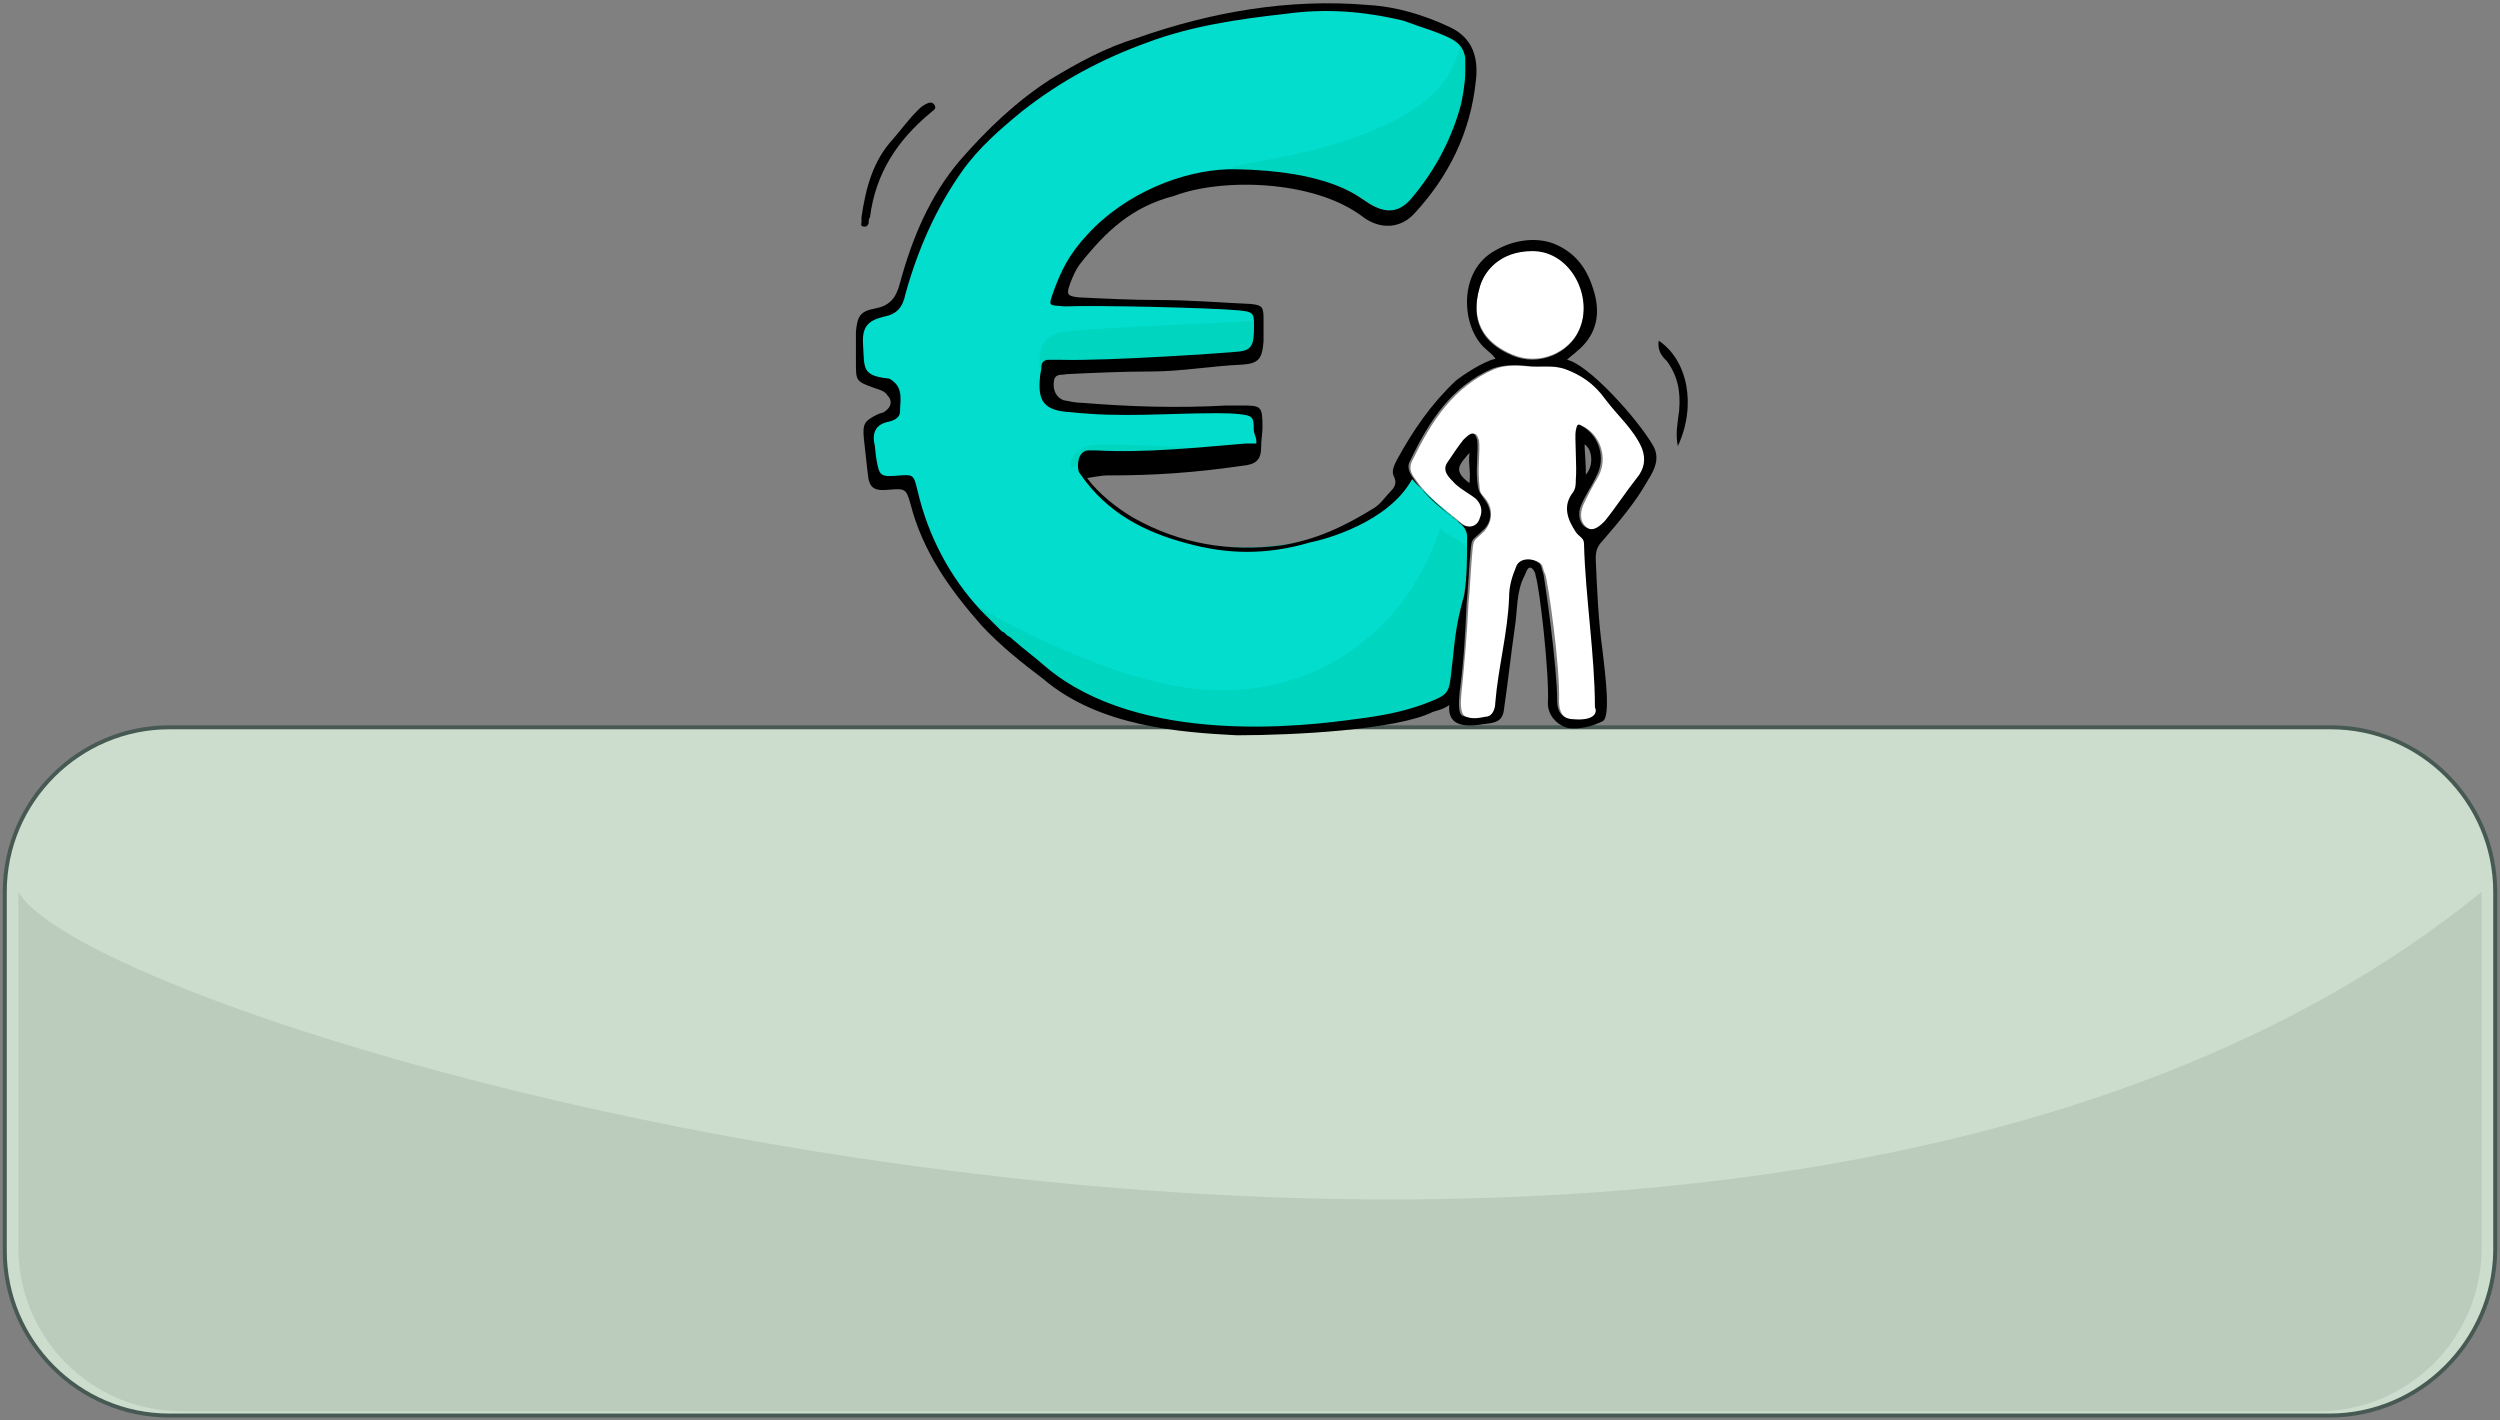 <?xml version="1.0" encoding="utf-8"?>
<!-- Generator: Adobe Illustrator 21.0.2, SVG Export Plug-In . SVG Version: 6.00 Build 0)  -->
<svg version="1.1" id="Layer_1" xmlns="http://www.w3.org/2000/svg" xmlns:xlink="http://www.w3.org/1999/xlink" x="0px" y="0px"
	 width="940.8px" height="534.4px" viewBox="0 0 940.8 534.4" style="enable-background:new 0 0 940.8 534.4;" xml:space="preserve"
	>
<rect x="0" y="0" width="940.8" height="534.4" fill="#808080" stroke="none"/>
<style type="text/css">
	.st0{fill:#CCDDCD;stroke:#475953;stroke-width:1.5;stroke-miterlimit:10;}
	.st1{fill:#BCCCBC;}
	.st2{fill:#02DDCD;}
	.st3{fill:#00D5C0;}
	.st4{fill:#FFFFFF;}
</style>
<path class="st0" d="M876.6,532.7H63.7c-34.1,0-61.9-27.9-61.9-61.9V335.6c0-34.1,27.9-61.9,61.9-61.9h813.4
	c34.1,0,61.9,27.9,61.9,61.9v135.2C938.5,504.8,910.7,532.7,876.6,532.7z"/>
<path class="st1" d="M872.5,531.1H68.3c-34.1,0-61.4-27.9-61.4-61.4V335.6c32,56.4,644.9,229.6,927,0v134.1
	C933.9,503.8,906,531.1,872.5,531.1z"/>
<path class="st2" d="M466.8,171.5L466.8,171.5L466.8,171.5z"/>
<path class="st2" d="M381.1,241.1c-0.5-0.5-1-1-2.1-1.5C380.1,240.1,380.6,240.6,381.1,241.1z"/>
<path class="st2" d="M467.8,170.9L467.8,170.9L467.8,170.9z"/>
<path class="st2" d="M379,239.1c-0.5-0.5-1-1-1.5-1C378,238.6,378.5,238.6,379,239.1z"/>
<path class="st2" d="M467.3,171.5L467.3,171.5L467.3,171.5z"/>
<path class="st2" d="M468.3,170.9L468.3,170.9L468.3,170.9z"/>
<path class="st2" d="M550.9,20.8v0.5C551.4,21.3,551.4,21.3,550.9,20.8z"/>
<path class="st2" d="M371.3,231.9c-0.5-0.5-1-1-1.5-1.5C370.3,230.8,370.8,231.3,371.3,231.9z"/>
<path class="st2" d="M375.4,235.5c-0.5-0.5-1-1-2.1-2.1C373.9,234.4,374.4,234.9,375.4,235.5z"/>
<path class="st2" d="M377,237.5c-0.5-0.5-1-1-1.5-1.5C375.9,236.5,376.5,237,377,237.5z"/>
<path class="st2" d="M373.4,233.9c-0.5-0.5-1-1-1.5-1.5C372.3,232.4,372.8,233.4,373.4,233.9z"/>
<path class="st2" d="M372.6,231.4c31,18.9,73.4,36,110,26.6c17-4.4,34-13.9,45.3-27.3c5.6-6.6,17.2-10.7,20.5-18.8
	c2.3-5.6,8-8.8,3.2-13.1c-3.5-3.1-17.2-15.1-20.3-18.6c-22.5,29.2-77.7,32.9-106.8,15c-6.4-3.9-27.9-22.1-12.8-24.3
	c9.5-1.4,18.7-3.6,28.1-1.5c10.1,2.2,22.4-0.5,33-2.1c1.6-15.7-5.6-12.5-16.1-12.5c-12.3,0.4-24.8,0.9-37.1,0.4
	c-6.6-0.3-20.6,1.7-26-3.4c-3.8-3.7-0.4-15.8,1.9-20.1c4.3-7.8,21.9-7.9,29-8.3c8.5-0.4,18.5,1,27,0.5c4.1-0.2,20.5-5.1,20.5-1.5
	c4.9-12.1-41.3-8.1-48.5-8.2c-8.6-0.1-17.2,1.2-25.8,0.2c-5.5-0.7,8.9-22.7,11.4-25.5c17.9-19.2,43.8-22.7,68.1-27.5
	c23.9-4.7,68.9-9.8,72.3-40.4c1.1,1.4,1.5-3.5,1.8-1.7c-4-14.6-36.1-16-48-16.4C481.3,2,457.4,6.6,436.6,13
	c-41.6,12.9-78.4,40.9-93.4,84.1c-2.1,6.1-3.4,15.5-9.8,18.9c-8.6,4.6-10.7,6-10.2,17c0.5,9.6,5.4,7.4,11.2,11.8
	c5.5,4.1,3.7,12.1-2.6,13.7c-7.3,2.1-4.6,12-3,17.3c2.1,6.5,11.9,2.1,13.4,5.1c3.2,6.5,6.5,18.6,10.1,26
	c4.3,8.9,14.6,21.4,13.2,20.2C367.4,228.7,370.5,230.4,372.6,231.4z"/>
<path class="st2" d="M407.4,174L407.4,174L407.4,174z"/>
<path class="st2" d="M397.6,135.9L397.6,135.9L397.6,135.9z"/>
<path class="st2" d="M406.4,174.6h0.5C406.9,174,406.9,174,406.4,174.6z"/>
<path class="st2" d="M398.7,135.9c0.5,0,0.5,0,1,0C399.2,135.9,399.2,135.9,398.7,135.9z"/>
<path class="st2" d="M551.4,21.8v0.5V21.8z"/>
<path class="st2" d="M466.3,171.5L466.3,171.5L466.3,171.5z"/>
<path class="st2" d="M408.5,174.6L408.5,174.6L408.5,174.6z"/>
<path class="st2" d="M465.7,171.5L465.7,171.5L465.7,171.5z"/>
<path class="st2" d="M544.7,200.4c1,0.5,1.5,1.5,2.6,2.1C546.8,201.9,545.7,201.4,544.7,200.4z"/>
<path class="st2" d="M407.9,174L407.9,174L407.9,174z"/>
<path class="st2" d="M542.1,198.3c1,0.5,1.5,1.5,2.6,2.1C543.7,199.3,543.2,198.8,542.1,198.3z"/>
<path class="st2" d="M471.9,166.3L471.9,166.3L471.9,166.3z"/>
<path class="st2" d="M471.9,167.3L471.9,167.3L471.9,167.3z"/>
<path class="st2" d="M471.9,165.8v0.5C471.9,165.8,471.9,165.8,471.9,165.8z"/>
<path class="st2" d="M471.4,167.9L471.4,167.9L471.4,167.9z"/>
<path class="st2" d="M470.4,169.9C469.9,170.4,469.9,170.4,470.4,169.9C469.9,170.4,469.9,170.4,470.4,169.9z"/>
<path class="st2" d="M471.4,168.4L471.4,168.4L471.4,168.4z"/>
<path class="st2" d="M471.9,166.8L471.9,166.8L471.9,166.8z"/>
<path class="st2" d="M471.9,167.9C471.9,167.9,471.4,167.9,471.9,167.9C471.4,167.9,471.9,167.9,471.9,167.9z"/>
<path class="st2" d="M471.4,168.4C471.4,168.9,471.4,168.9,471.4,168.4C471.4,168.9,471.4,168.9,471.4,168.4z"/>
<path class="st2" d="M470.9,169.4L470.9,169.4L470.9,169.4z"/>
<path class="st2" d="M470.4,169.9L470.4,169.9L470.4,169.9z"/>
<path class="st2" d="M470.4,169.9L470.4,169.9L470.4,169.9z"/>
<path class="st2" d="M470.9,169.4L470.9,169.4L470.9,169.4z"/>
<path class="st2" d="M471.4,168.9L471.4,168.9L471.4,168.9z"/>
<path class="st2" d="M551.4,24.4v0.5C551.9,24.9,551.9,24.4,551.4,24.4z"/>
<path class="st2" d="M551.4,23.3v0.5V23.3z"/>
<path class="st2" d="M469.4,170.4L469.4,170.4L469.4,170.4z"/>
<path class="st2" d="M468.8,170.9L468.8,170.9L468.8,170.9z"/>
<path class="st2" d="M469.9,170.4L469.9,170.4L469.9,170.4z"/>
<path class="st2" d="M551.4,22.3v0.5C551.4,22.8,551.4,22.8,551.4,22.3z"/>
<path class="st2" d="M469.4,170.9L469.4,170.9L469.4,170.9z"/>
<path class="st2" d="M471.9,122.9C471.9,122.9,471.9,123.5,471.9,122.9C471.9,123.5,471.9,122.9,471.9,122.9z"/>
<path class="st2" d="M464.7,64.6c-0.5,0-1,0-1.5,0C463.7,64.6,464.2,64.6,464.7,64.6z"/>
<path class="st2" d="M551.9,25.4v0.5V25.4z"/>
<path class="st2" d="M471.9,122.4C471.9,122.4,471.9,122.9,471.9,122.4C471.9,122.9,471.9,122.4,471.9,122.4z"/>
<path class="st2" d="M551.9,26.4v0.5V26.4z"/>
<path class="st3" d="M413.1,167.3c-9.8,0.5-10.8,6.7-9.8,9.3c0.5-1,1.5-1.5,3.1-2.1c0.5,0,0.5,0,0.5,0h0.5l0,0h0.5l0,0
	c0,0,0,0,0.5,0l0,0h0.5c18.6,0.5,37.7-1.5,56.3-2.6h0.5l0,0h0.5l0,0h0.5l0,0h0.5l0,0c0,0,0,0,0.5,0l0,0c0,0,0,0,0.5,0l0,0
	c0,0,0,0,0.5,0l0,0c0,0,0,0,0.5,0l0,0l0,0l0,0l0,0l0,0l0,0l0,0l0,0l0,0l0,0l0,0l0,0l0,0l0,0l0,0l0,0l0,0l0,0l0,0l0,0l0,0l0,0l0,0
	l0,0l0,0l0,0v-0.5l0,0l0,0l0,0l0,0l0,0v-0.5l0,0C450.8,168.9,437.9,167.3,413.1,167.3z"/>
<path class="st3" d="M400.2,125c-4.6,0.5-11.4,3.1-8.3,17.5c0-1,0-2.1,0.5-3.1v-0.5c0-1.5,1-2.6,2.6-2.6c1,0,1.5,0,2.6,0l0,0
	c0.5,0,0.5,0,1,0c0.5,0,0.5,0,1,0c17.5,0.5,61.9-2.6,67.1-3.1c4.6-0.5,5.7-3.1,5.7-9.3v-0.5l0,0v-0.5l0,0c0-1,0-1.5,0-2.1
	C452.3,121.9,407.4,123.5,400.2,125z"/>
<path class="st3" d="M552.5,209.1c0-2.1-0.5-3.6-2.1-4.6c-1-1-4.7-3-5.8-3.5l0,0c-1-0.5-1.5-1.5-2.6-2.1l0,0
	c-4.6,13.9-11.9,26.3-22.2,36.6c-4.1,4.1-8.8,7.7-13.4,10.8c-4.6,3.1-9.8,5.7-15,7.7c-9.3,3.6-19.6,5.7-29.4,5.7
	c-17.5,0.5-35.1-4.6-51.1-10.8c-12.9-5.2-26.3-10.8-38.2-18.1c-2.1-1-4.1-2.6-6.2-4.1c1,1.5,2.1,2.6,3.6,4.1l0,0
	c0.5,0.5,1,1,1.5,1.5c0,0,0,0,0.5,0.5s1,1,1.5,1.5l0,0c0.5,0.5,1,1,2.1,2.1c0,0,0,0,0.5,0.5s1,1,1.5,1.5l0.5,0.5c0.5,0.5,1,1,1.5,1
	l0.5,0.5c0.5,0.5,1,1,2.1,1.5c4.1,3.6,8.8,6.7,12.4,10.3c36.1,29.4,98.1,21.7,116.6,19.6c8.8-1,17.5-2.6,25.8-5.7
	c8.8-3.6,9.3-3.6,10.3-13.4c1-7.2,1-15,2.1-22.2C551.1,222.5,552.5,216.3,552.5,209.1z"/>
<path class="st3" d="M544.2,29.5c-7.2,10.3-18.6,16-29.9,20.6c-10.8,4.1-22.2,7.2-33.5,9.3c-5.2,1-10.8,2.1-16,3.1
	c-0.5,0.5-1,1-2.1,1.5l0,0c0.5,0,1,0,1,0c0.5,0,1,0,1.5,0c35.6,0.5,46.5,10.3,49,11.9c6.7,4.6,12.4,4.6,17.5-1
	c8.8-9.8,14.5-20.6,18.1-33.5c1-3.1,2.1-10.3,2.1-13.9c0-0.5,0-0.5,0-1v-0.5v-0.5v-0.5c0,0,0,0,0-0.5v-0.5l0,0v-0.5l0,0v-0.5l0,0
	v-0.5l0,0v-0.5l0,0c-0.5-2.1-1-3.1-2.1-4.6C548.3,21.3,546.8,25.9,544.2,29.5z"/>
<path class="st4" d="M594.3,124c5.7-12.4-3.1-29.9-17.5-29.9c-11.9,0-18.6,7.7-20.1,14.5c-2.1,7.7-2.1,18.6,12.4,24.8
	C579.8,137.9,590.7,132.2,594.3,124z"/>
<path class="st4" d="M596.8,205c0-3.1-1.5-2.6-3.1-4.6c-3.1-4.6-5.2-9.8-1-15c1-1.5,1-3.1,1-4.6c0-4.1-1-16.5,0-18.6
	c0.5-2.1,0.5-2.6,2.6-1.5c6.2,3.6,8.8,11.9,5.2,18.6c-2.1,3.6-4.1,7.2-5.7,10.8c-1.5,3.6-1,7.2,2.1,8.8s5.7-0.5,6.7-2.6
	c4.1-5.2,7.7-10.8,11.9-16c3.1-3.6,3.6-7.2,2.1-11.4c-3.1-7.2-9.8-12.4-13.9-18.6c-4.1-5.7-9.3-8.8-15.5-11.4
	c-4.6-1.5-9.3-0.5-13.9-1c-4.1-0.5-9.3-0.5-12.9,1c-15.5,6.7-23.7,19.6-31,34.6c-1.5,3.1,0,5.2,1.5,7.2c4.6,6.7,11.4,11.4,17.5,16.5
	c2.6,2.1,6.2,1,7.2-2.1c0.5-2.6,0.5-5.2-1.5-7.2c-2.6-2.1-6.2-4.6-8.8-6.7c-1.5-1.5-3.6-4.1-2.1-6.7c2.1-3.1,3.6-6.2,6.2-8.8
	c2.6-3.1,4.1-3.6,5.2,0c0.5,4.1-0.5,8.8,0,15.5c0.5,4.6,0,3.6,2.6,6.7c3.1,4.1,2.1,8.8-0.5,11.9c-4.1,4.1-4.1,2.6-4.6,7.7
	c-0.5,4.6-1,15.5-1.5,20.1c-0.5,10.8-1.5,22.2-2.6,33c-1,9.3,1.5,8.8,2.1,9.3c3.1,1,4.6,0.5,7.7,0c2.6-0.5,3.1-3.6,3.6-5.2
	c1.5-13.4,4.6-26.3,5.2-39.7c0-4.1,1.5-7.7,2.6-11.4c1-3.1,5.2-3.6,7.7-2.1c2.1,1,1.5,2.6,2.6,4.6c1,2.6,5.7,34.6,5.2,48
	c0,3.6,1.5,6.7,5.2,6.7c9.8,1,9.8-3.1,9.8-4.1C600.5,246.8,597.4,224.6,596.8,205z"/>
<path d="M600.5,210.2c0-2.6,0.5-4.6,2.6-6.7c6.2-7.2,12.4-14.5,17-22.7c2.6-4.1,4.6-8.3,2.1-12.9c-6.2-10.8-24.8-31-32.5-32.5
	c1.5-1.5,2.6-2.1,3.6-3.1c7.7-6.2,9.3-14.5,6.2-23.7c-2.6-8.3-7.2-13.9-15-17c-7.2-2.6-15.5-1-21.7,2.6
	c-14.5,7.7-12.9,29.4-3.6,37.2c1.5,1.5,2.1,1.5,3.6,3.6c-4.6,1-12.4,6.2-15,8.3c-9.3,8.8-16,18.6-22.2,29.9c-1,2.1-2.1,4.1-1,6.2
	c1,2.1,0.5,3.6-1,5.2c-2.1,2.1-4.1,5.2-6.7,6.7c-10.8,6.7-21.7,11.9-34.6,13.9c-19.6,2.6-38.2-0.5-55.7-10.3
	c-6.2-3.6-13.4-9.3-17.5-15c6.2-1,6.2-1,8.8-1c16.5,0,31.5-1,49.5-3.6c5.2-0.5,7.2-2.1,7.2-7.2c0-2.6,0.5-5.2,0.5-7.2
	c0-8.3-0.5-8.3-8.3-8.3c-1.5,0-3.6,0-5.2,0c-18.1,1-36.1,0.5-54.2-1c-2.6,0-4.6-0.5-7.2-1c-2.6-1-4.1-3.6-3.6-7.2
	c0.5-3.1,3.1-2.1,4.6-2.6c10.8-0.5,21.2-1,32-1c11.4,0,22.7-2.1,34.6-2.6c6.2-0.5,7.2-2.6,7.7-8.8c0-2.6,0-5.7,0-8.3
	c0-4.6-0.5-5.2-4.6-5.7c-11.4-0.5-23.2-1.5-34.6-1.5c-10.3,0-20.1-0.5-30.5-1c-4.1-0.5-4.6-1-3.1-5.2c1-2.6,2.1-5.2,3.6-7.2
	c9.8-12.4,19.6-21.7,35.6-25.8c17.5-6.7,52.1-6.2,70.7,7.7c6.7,5.2,14.5,4.6,19.6-1c12.9-13.9,21.2-30.5,23.2-50.1
	c1-8.3-1-16-9.8-20.1c-9.8-4.6-20.1-7.7-30.5-8.3c-29.9-2.6-59.4,2.6-87.2,12.4c-11.9,3.6-22.2,9.3-32.5,15.5
	c-12.9,8.3-23.7,18.6-34.1,30.5c-11.4,13.4-18.1,29.4-22.7,46.5c-1.5,5.7-4.1,8.3-9.3,9.3c-5.7,1-6.7,3.1-7.2,8.8
	c0,3.6,0,7.7,0,11.4c0,7.2,0,7.2,7.2,9.8c1.5,0.5,3.6,1,4.6,2.6c2.1,2.1,1.5,4.6-1,6.2c-0.5,0.5-1.5,0.5-2.6,1
	c-5.2,2.6-5.7,3.6-5.2,9.3c0.5,4.6,1,8.8,1.5,13.4c0.5,5.2,2.6,6.2,7.7,5.7c6.2-0.5,6.7-0.5,8.3,5.2c4.6,18.1,15,32.5,26.8,45.9
	c7.2,7.7,15,13.9,23.2,20.1c21.2,18.1,52.1,20.1,72.8,21.2c22.2,0,60.4-2.1,73.8-8.8c1.5-0.5,4.1-1,6.2-2.6
	c-0.5,5.2,2.1,7.7,7.7,7.7c1,0,2.1,0,5.2-0.5c4.6-0.5,7.2-1,7.7-5.7c1.5-10.3,2.6-20.6,4.1-31c1-6.2,0.5-13.4,3.6-19.1
	c0.5-1,1-3.1,2.1-3.1s2.1,2.1,2.1,3.1c1.5,4.6,5.2,36.6,4.6,48c0,4.6,3.6,8.3,7.7,9.3c4.1,0.5,8.8-0.5,12.9-2.6
	c3.1-1.5,1-17.5,0-26.3C601.5,233.9,601,222,600.5,210.2z M556.6,109c1.5-6.7,7.7-14.5,20.1-14.5c14.5,0,23.2,17.5,17.5,29.9
	c-3.6,8.3-15,13.9-25.3,9.3C554.5,127.6,554.5,116.8,556.6,109z M546.3,251.5c-1,9.8-1,9.8-10.3,13.4c-8.3,3.1-17,4.6-25.8,5.7
	c-18.6,2.6-81,10.3-116.6-19.6c-4.1-3.6-8.3-6.7-12.4-10.3c-0.5-0.5-1-1-2.1-1.5l-0.5-0.5c-0.5-0.5-1-1-1.5-1l-0.5-0.5
	c-0.5-0.5-1-1-1.5-1.5c0,0,0,0-0.5-0.5s-1-1-2.1-2.1l0,0c-0.5-0.5-1-1-1.5-1.5c0,0,0,0-0.5-0.5s-1-1-1.5-1.5l0,0
	c-11.4-12.4-19.6-27.4-23.7-44.9c-1.5-6.2-1.5-6.2-7.7-5.7c-6.2,0.5-6.7,0-7.7-5.7c-0.5-2.6-0.5-5.2-1-7.2c-0.5-3.6,1-6.2,4.6-7.2
	c2.6-0.5,5.2-1.5,5.2-4.1c0-3.6,1-7.2-1.5-10.3c-1-1-2.1-2.1-3.1-2.1c-9.8-1-8.8-4.1-9.3-12.4c-0.5-6.7,1.5-9.3,7.7-10.8
	c5.2-1,7.2-3.6,8.3-8.8c4.6-16.5,11.4-32,21.2-45.9c6.2-8.8,14.5-16,22.7-22.7c14.5-11.4,29.9-19.6,47-25.8
	c16.5-6.2,34.1-8.8,52.1-10.8c15-2.1,29.4-1,44.4,2.6c4.1,1.5,7.2,2.6,10.3,3.6c8.3,3.1,11.9,4.6,12.9,10.3l0,0v0.5l0,0v0.5l0,0v0.5
	l0,0v0.5l0,0v0.5c0,0,0,0,0,0.5v0.5v0.5v0.5c0,0.5,0,0.5,0,1c0,3.6-1,10.3-2.1,13.9c-3.6,12.4-9.8,23.7-18.1,33.5
	c-5.2,6.2-10.8,5.7-17.5,1c-2.6-1.5-13.4-11.4-49-11.9c-0.5,0-1,0-1.5,0c-0.5,0-1,0-1,0c-17,0.5-38.7,8.8-53.2,24.8
	c-6.7,7.2-9.8,13.4-12.9,22.2c-1.5,4.6-1.5,4.1,4.6,4.6c11.4-0.5,55.2,0.5,65.5,1.5c5.2,0.5,5.7,1,5.7,5.2l0,0v0.5l0,0v0.5
	c0,6.2-0.5,8.8-5.7,9.3c-4.6,0.5-49.5,3.6-67.1,3.1c-0.5,0-0.5,0-1,0s-0.5,0-1,0l0,0c-1,0-1.5,0-2.6,0c-1.5,0-2.6,1-2.6,2.6v0.5
	c0,1-0.5,2.1-0.5,3.1c-1,9.3,1.3,13,11.6,13.5c18.6,2.1,36.4,0.4,53.9,0.4c3.6,0,7.2,0,10.8,0.5c4.1,0.5,4.1,1.9,4.1,5.6
	c0,1.5,1,3.2,1,4.3l0,0v0.5l0,0l0,0l0,0l0,0l0,0v0.5l0,0l0,0l0,0l0,0l0,0l0,0l0,0l0,0l0,0l0,0l0,0l0,0l0,0l0,0l0,0l0,0l0,0l0,0l0,0
	l0,0l0,0l0,0l0,0l0,0l0,0l0,0c0,0,0,0-0.5,0l0,0c0,0,0,0-0.5,0l0,0c0,0,0,0-0.5,0l0,0c0,0,0,0-0.5,0l0,0h-0.5l0,0c0,0,0,0-0.5,0l0,0
	c0,0,0,0-0.5,0l0,0h-0.5c-18.1,1.5-37.7,3.6-56.3,2.6h-0.5l0,0c0,0,0,0-0.5,0l0,0h-0.5l0,0H410h-0.5c-1,0-2.1,0.5-3.1,2.1
	c-1,2.1-1,5.6,0,6.6c10.4,15.2,24.9,22.2,40.4,26.3c15,4.1,29.6,4.5,46.3-0.4c5.2-1,29.4-7.4,38.3-23.8c4.1,4.6,8.8,8.8,13.4,12.9
	l0,0c1,0.5,1.5,1.5,2.6,2.1l0,0c1,0.5,1.5,1.5,2.6,2.1c1.5,1.5,2.1,3.1,2.1,4.6c0,7.2,0,14.5-1,21.7
	C547.3,236.5,547.3,244.2,546.3,251.5z M591.2,270.6c-3.6-0.5-5.2-3.1-5.2-6.7c0-13.4-4.6-44.9-5.2-48c-1-2.6-0.5-3.6-2.6-4.6
	c-2.6-1.5-6.7-1-7.7,2.1c-1.5,3.6-2.6,7.2-2.6,11.4c-0.5,13.4-4.1,26.3-5.2,39.7c0,2.1-1,5.2-3.6,5.2c-2.6,0.5-4.6,1-7.7,0
	c-1-0.5-3.1,0.5-2.1-9.3c1.5-10.8,2.1-21.7,2.6-33c0.5-4.6,1-15.5,1.5-20.1c0.5-5.2,0.5-3.6,4.6-7.7c3.1-2.6,4.1-7.2,0.5-11.9
	c-2.1-3.1-2.1-2.6-2.6-6.7c-0.5-6.2,0.5-11.4,0-15.5c-1-3.6-2.6-2.6-5.2,0c-2.1,2.6-4.1,5.7-6.2,8.8c-1.5,2.6,0,4.6,2.1,6.7
	c2.1,2.6,6.2,4.6,8.8,6.7c2.1,2.1,2.6,4.6,1.5,7.2c-1,3.6-4.6,4.1-7.2,2.1c-6.2-4.6-12.9-9.8-17.5-16.5c-1.5-2.1-3.1-4.6-1.5-7.2
	c7.2-15,15.5-27.9,31-34.6c4.1-1.5,8.8-1.5,12.9-1c4.6,0.5,9.3-0.5,13.9,1c6.2,2.1,11.4,5.7,15.5,11.4c4.6,6.2,10.8,11.4,13.9,18.6
	c1.5,4.1,1,7.7-2.1,11.4c-4.1,5.2-7.7,10.8-11.9,16c-1.5,1.5-4.1,4.1-6.7,2.6c-3.1-1.5-3.6-5.7-2.1-8.8c1.5-3.6,4.1-7.2,5.7-10.8
	c3.6-6.7,1-15-5.2-18.6c-2.1-1.5-2.1-0.5-2.6,1.5c-0.5,2.1,0.5,13.9,0,18.6c0,1.5,0,3.1-1,4.6c-4.1,5.2-2.1,10.3,1,15
	c1.5,2.1,3.1,2.1,3.1,4.6c0.5,19.6,4.1,41.8,4.1,61.4C601,267.5,601,271.6,591.2,270.6z M553,181.8c-6.2-4.6-4.1-6.7,0-11.4
	C552.5,175.6,553.5,176.1,553,181.8z M596.3,167.3c0.5,0,1.5,1.5,1.5,1.5c1,1.5,2.1,6.2-1,9.8C596.8,174.6,596.3,168.9,596.3,167.3z
	"/>
<path d="M325.4,85.3c1,0,1.5-1,1.5-1.5c0-0.5,0-1.5,0.5-2.1c2.1-16.5,10.3-28.9,22.7-39.2c1-1,2.6-1.5,1.5-3.1c-1-1.5-2.6-0.5-3.6,0
	s-2.1,1.5-3.1,2.6c-3.1,3.1-5.7,6.7-8.8,10.3c-7.7,8.3-10.3,18.6-11.9,29.4c0,0.5,0,1.5,0,2.1C323.8,84.8,324.3,85.3,325.4,85.3z"/>
<path d="M631.4,167.9c7.2-15.5,3.6-32.5-7.2-39.7c-0.5,3.6,1,5.7,3.1,7.7c4.1,5.7,5.2,11.4,4.6,18.6
	C631.4,158.6,630.4,163.2,631.4,167.9z"/>
</svg>
